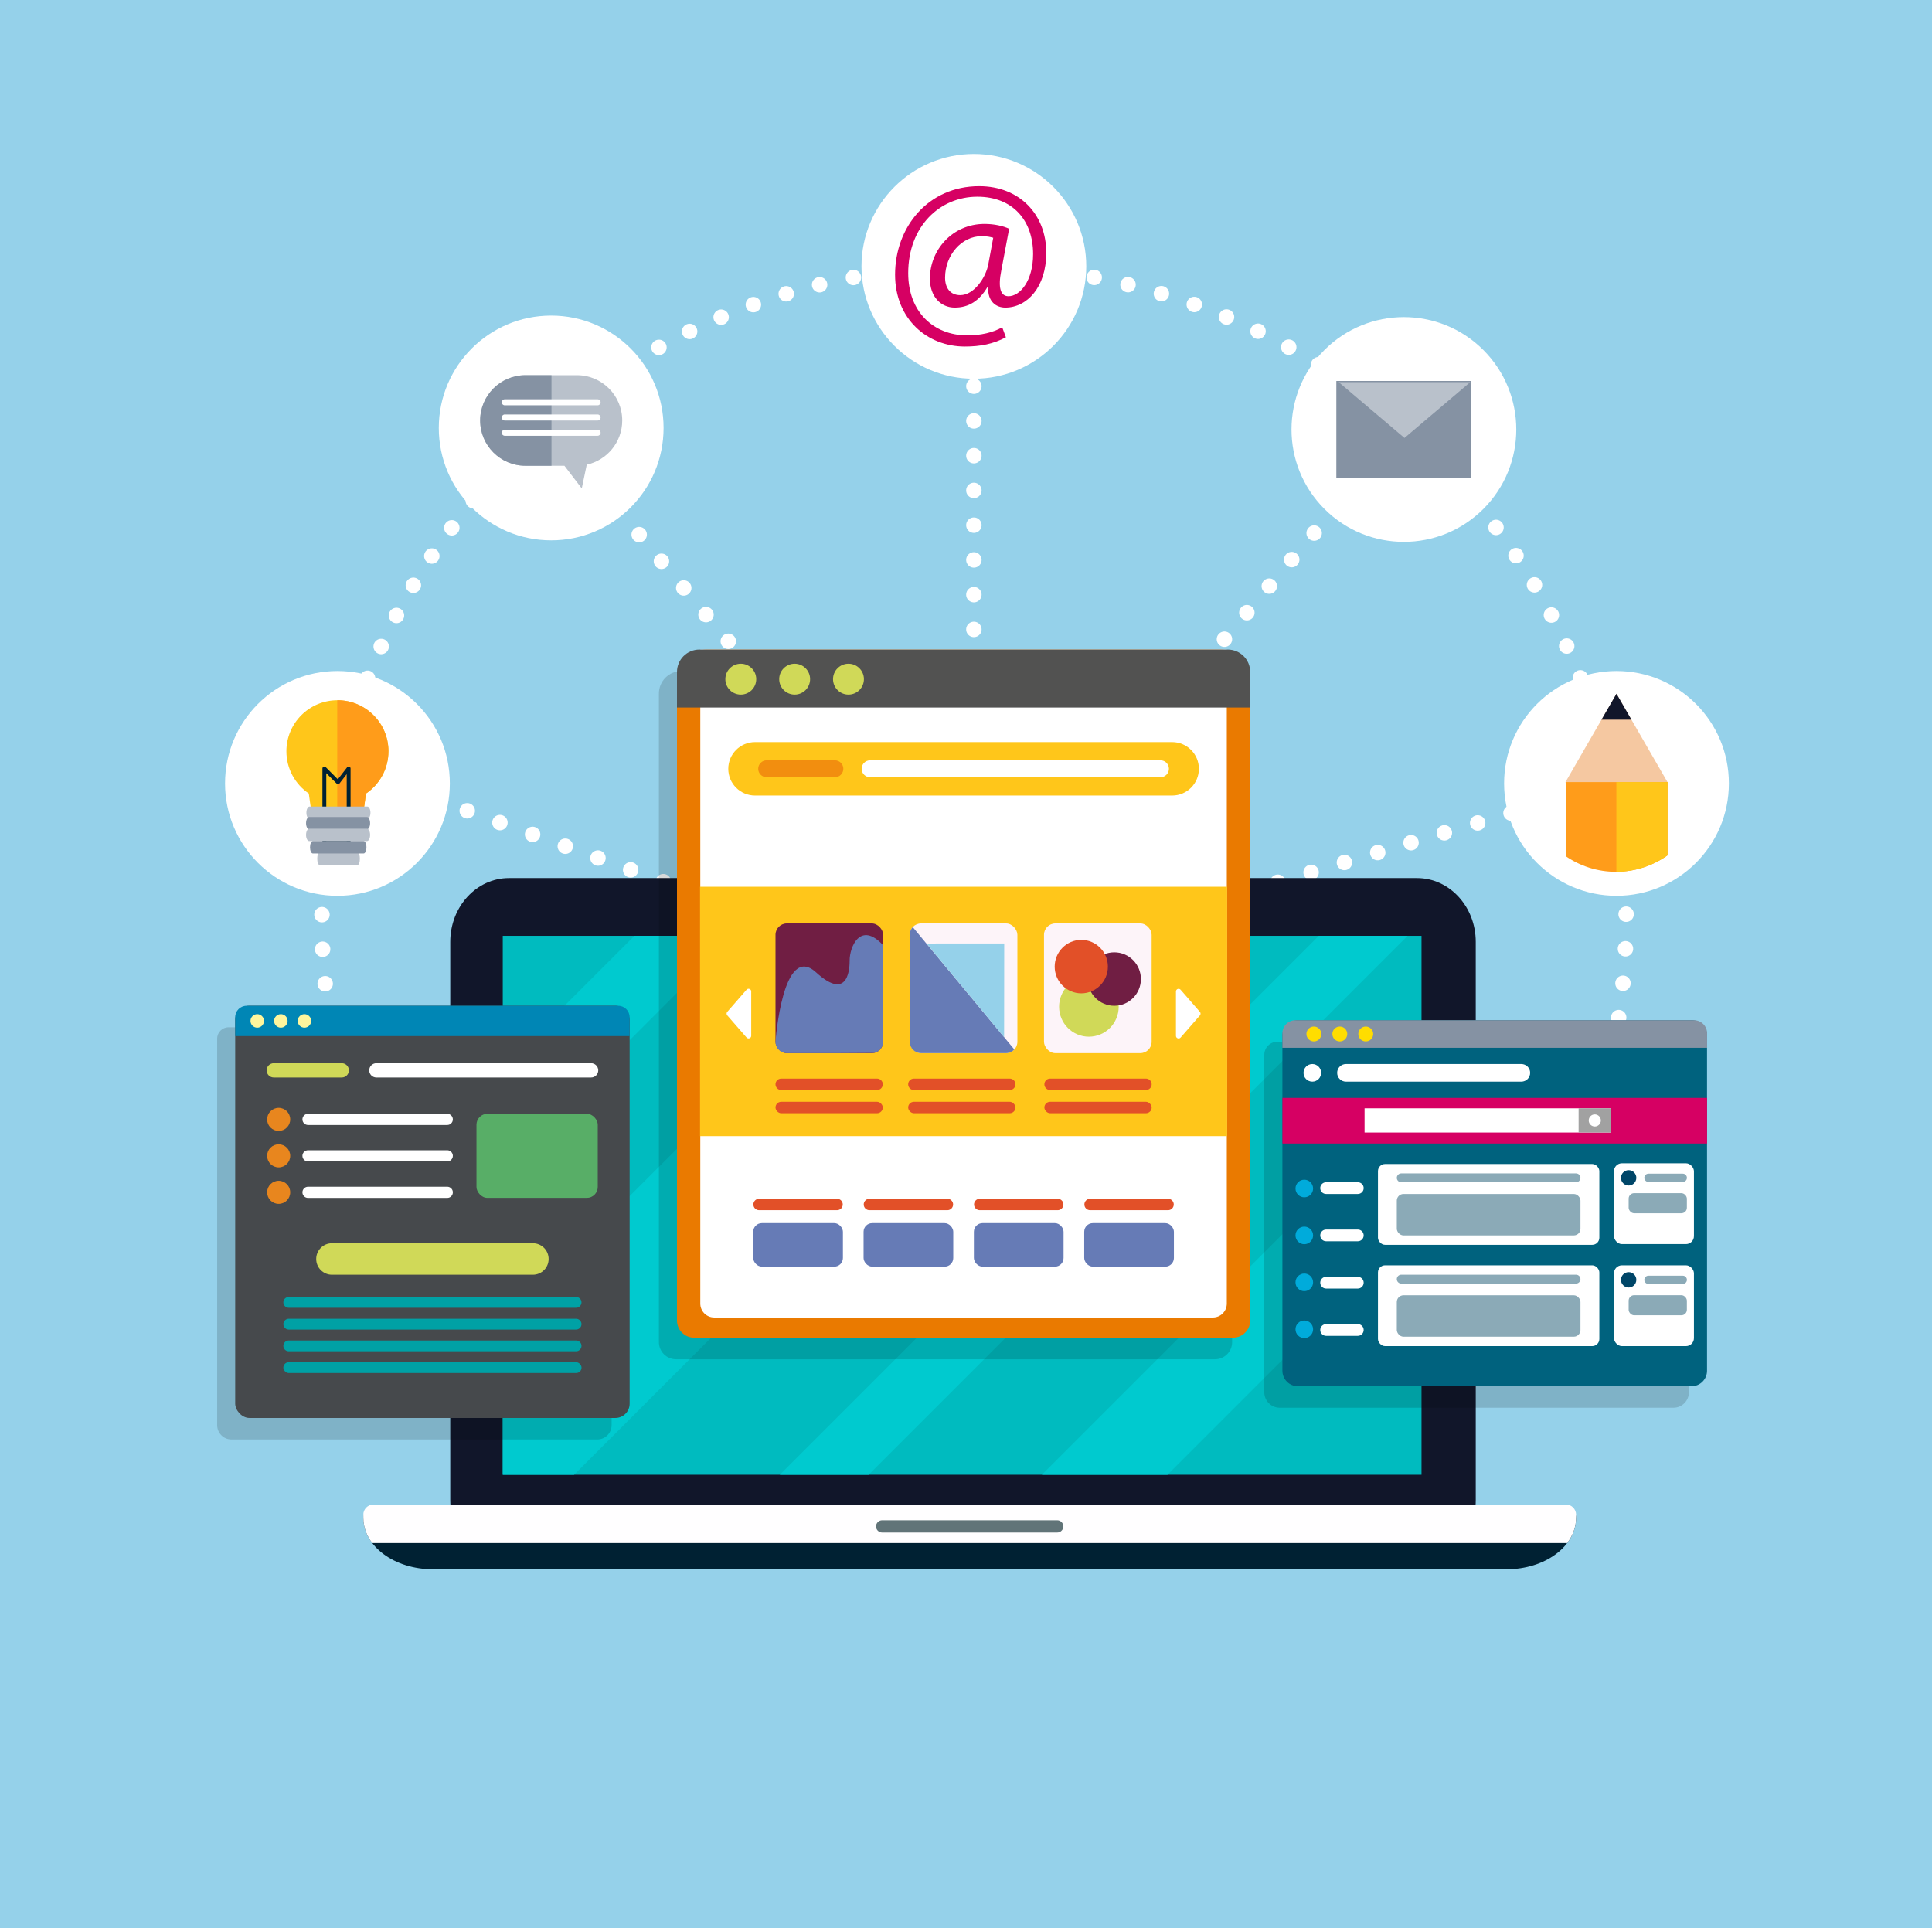 <?xml version="1.0" encoding="UTF-8"?> <svg xmlns="http://www.w3.org/2000/svg" viewBox="0 0 500.4 499.4"><defs><style>.cls-1{stroke:#002133;stroke-linejoin:round;}.cls-1,.cls-2,.cls-3,.cls-4,.cls-5{fill:none;}.cls-6{fill:#004668;}.cls-7{fill:#002133;}.cls-8{fill:#00cacf;}.cls-9{fill:#00bbbf;}.cls-10{fill:#00abdb;}.cls-11{fill:#00627e;}.cls-12{fill:#0086b5;}.cls-13{fill:#f28e0f;}.cls-14{fill:#f5c8a1;}.cls-15{fill:#e8861e;}.cls-16{fill:#ea7a00;}.cls-17{fill:#ff9c1a;}.cls-18{fill:#fff;}.cls-19{fill:#fd0;}.cls-20{fill:#fff69d;}.cls-21{fill:#fffeff;}.cls-22{fill:#ffc61a;}.cls-23{fill:#fdf4f9;}.cls-24{fill:#00a1a5;}.cls-25{fill:#a1a1a1;}.cls-26{fill:#8baab7;}.cls-27{fill:#667bb6;}.cls-28{fill:#b9c1cb;}.cls-29{fill:#8592a3;}.cls-30{fill:#d0d958;}.cls-31{fill:#d60063;}.cls-32{fill:#e25028;}.cls-33{fill:#11162a;}.cls-34{fill:#701e43;}.cls-35,.cls-36{fill:#95d1ea;}.cls-37{fill:#46494c;}.cls-38{fill:#58ae67;}.cls-39{fill:#617478;}.cls-40{fill:#525251;}.cls-2{stroke-dasharray:0 0 0 8.94;}.cls-2,.cls-3,.cls-4,.cls-5{stroke:#fff;stroke-linecap:round;stroke-miterlimit:10;stroke-width:4px;}.cls-36{mix-blend-mode:multiply;}.cls-4{stroke-dasharray:0 0 0 8.96;}.cls-5{stroke-dasharray:0 0 0 9;}.cls-41{opacity:.15;}.cls-42{isolation:isolate;}</style></defs><g class="cls-42"><g id="BACKGROUND"><rect class="cls-35" width="500.4" height="499.4"></rect></g><g id="OBJECTS"><g><g><line class="cls-3" x1="417.67" y1="272.4" x2="417.67" y2="272.4"></line><path class="cls-4" d="M419.25,263.58c1.28-8.38,1.94-16.95,1.94-25.69,0-93.29-75.62-168.91-168.91-168.91S83.38,144.61,83.38,237.9c0,10.28,.92,20.34,2.68,30.1"></path><line class="cls-3" x1="86.91" y1="272.4" x2="86.91" y2="272.4"></line><line class="cls-2" x1="95.85" y1="272.4" x2="413.2" y2="272.4"></line></g><g><line class="cls-5" x1="95.63" y1="200.83" x2="246.86" y2="255.51"></line><line class="cls-5" x1="142.47" y1="110.85" x2="256.06" y2="246.82"></line><line class="cls-5" x1="252.24" y1="64.03" x2="252.24" y2="239.17"></line><line class="cls-5" x1="363.61" y1="110.58" x2="260.1" y2="233.06"></line><line class="cls-5" x1="417.24" y1="202.92" x2="304.58" y2="236.35"></line></g></g><g><ellipse class="cls-36" cx="247.09" cy="405.12" rx="200.7" ry="19.34"></ellipse><g><path class="cls-33" d="M382.23,388.61c0,9.12-6.81,16.52-15.21,16.52H131.83c-8.4,0-15.21-7.4-15.21-16.52V243.96c0-9.12,6.81-16.52,15.21-16.52h235.19c8.4,0,15.21,7.4,15.21,16.52v144.65Z"></path><rect class="cls-9" x="130.22" y="242.4" width="237.96" height="139.6"></rect><g><path class="cls-7" d="M97.56,389.71c-1.91,0-3.45,1.55-3.45,3.45h0c0,7.36,8.05,13.32,17.99,13.32H390.23c9.94,0,17.99-5.96,17.99-13.32h0c0-1.91-1.55-3.45-3.45-3.45H97.56Z"></path><path class="cls-21" d="M96.75,389.71c-1.46,0-2.65,1.18-2.65,2.65v.81c0,2.37,.84,4.59,2.31,6.52H405.91c1.46-1.93,2.31-4.15,2.31-6.52v-.81c0-1.46-1.18-2.65-2.65-2.65H96.75Z"></path><path class="cls-39" d="M273.82,396.97h-45.33c-.88,0-1.59-.71-1.59-1.59h0c0-.88,.71-1.59,1.59-1.59h45.33c.88,0,1.59,.71,1.59,1.59h0c0,.88-.71,1.59-1.59,1.59Z"></path></g><g><polygon class="cls-8" points="230.51 242.4 130.22 342.69 130.22 382.01 148.68 382.01 288.29 242.4 230.51 242.4"></polygon><polygon class="cls-8" points="164.32 242.4 130.22 276.5 130.22 302.31 190.12 242.4 164.32 242.4"></polygon><polygon class="cls-8" points="341.58 242.4 201.97 382.01 224.97 382.01 364.58 242.4 341.58 242.4"></polygon><polygon class="cls-8" points="368.18 283.68 269.85 382.01 302.38 382.01 368.18 316.21 368.18 283.68"></polygon></g></g></g><g><path class="cls-41" d="M437.47,276.98v-3.75c0-1.88-1.52-3.4-3.4-3.4h-103.21c-1.88,0-3.4,1.52-3.4,3.4v3.75h0v12.97h0v11.82h0v58.86c0,2.22,1.8,4.01,4.01,4.01h101.96c2.22,0,4.01-1.8,4.01-4.01v-58.86h0v-11.82h0v-12.97h0Z"></path><g><path class="cls-11" d="M438.12,359.07h-101.96c-2.22,0-4.01-1.8-4.01-4.01v-86.85c0-2.18,1.77-3.95,3.95-3.95h102.08c2.18,0,3.95,1.77,3.95,3.95v86.85c0,2.22-1.8,4.01-4.01,4.01Z"></path><rect class="cls-31" x="332.15" y="284.38" width="109.99" height="11.82"></rect><g><path class="cls-29" d="M442.15,271.41h-110.01v-3.75c0-1.88,1.52-3.4,3.4-3.4h103.21c1.88,0,3.4,1.52,3.4,3.4v3.75Z"></path><g><path class="cls-19" d="M342.23,267.83c0-1.07-.86-1.93-1.93-1.93s-1.93,.86-1.93,1.93,.86,1.93,1.93,1.93,1.93-.86,1.93-1.93Z"></path><path class="cls-19" d="M348.95,267.83c0-1.07-.86-1.93-1.93-1.93s-1.93,.86-1.93,1.93,.86,1.93,1.93,1.93,1.93-.86,1.93-1.93Z"></path><path class="cls-19" d="M355.67,267.83c0-1.07-.86-1.93-1.93-1.93s-1.93,.86-1.93,1.93,.86,1.93,1.93,1.93,1.93-.86,1.93-1.93Z"></path></g></g><g><rect class="cls-18" x="353.43" y="287.08" width="63.81" height="6.27"></rect><rect class="cls-25" x="408.87" y="287.08" width="8.37" height="6.26"></rect><circle class="cls-18" cx="413.06" cy="290.22" r="1.57"></circle></g><g><path class="cls-18" d="M342.18,277.89c0-1.26-1.02-2.28-2.28-2.28s-2.28,1.02-2.28,2.28,1.02,2.28,2.28,2.28,2.28-1.02,2.28-2.28Z"></path><path class="cls-18" d="M394.04,280.17h-45.43c-1.26,0-2.28-1.02-2.28-2.28h0c0-1.26,1.02-2.28,2.28-2.28h45.43c1.26,0,2.28,1.02,2.28,2.28h0c0,1.26-1.02,2.28-2.28,2.28Z"></path></g><g><g><rect class="cls-18" x="356.9" y="301.51" width="57.34" height="20.93" rx="1.84" ry="1.84"></rect><g><rect class="cls-26" x="361.78" y="309.27" width="47.57" height="10.73" rx="1.72" ry="1.72"></rect><path class="cls-26" d="M408.2,306.24h-45.27c-.63,0-1.15-.51-1.15-1.15h0c0-.63,.51-1.15,1.15-1.15h45.27c.63,0,1.15,.51,1.15,1.15h0c0,.63-.51,1.15-1.15,1.15Z"></path></g></g><g><rect class="cls-18" x="356.9" y="327.75" width="57.34" height="20.93" rx="1.84" ry="1.84"></rect><g><rect class="cls-26" x="361.78" y="335.51" width="47.57" height="10.73" rx="1.73" ry="1.73"></rect><path class="cls-26" d="M408.2,332.48h-45.27c-.63,0-1.15-.51-1.15-1.15h0c0-.63,.51-1.15,1.15-1.15h45.27c.63,0,1.15,.51,1.15,1.15h0c0,.63-.51,1.15-1.15,1.15Z"></path></g></g><g><rect class="cls-18" x="418.03" y="301.32" width="20.71" height="20.93" rx="2.06" ry="2.06"></rect><g><g><path class="cls-26" d="M435.85,306.15h-8.89c-.59,0-1.07-.48-1.07-1.07h0c0-.59,.48-1.07,1.07-1.07h8.89c.59,0,1.07,.48,1.07,1.07h0c0,.59-.48,1.07-1.07,1.07Z"></path><rect class="cls-26" x="421.83" y="309.06" width="15.08" height="5.2" rx="1.42" ry="1.42"></rect></g><circle class="cls-6" cx="421.83" cy="305.09" r="1.99"></circle></g></g><g><rect class="cls-18" x="418.03" y="327.75" width="20.71" height="20.93" rx="2.06" ry="2.06"></rect><g><g><path class="cls-26" d="M435.85,332.58h-8.89c-.59,0-1.07-.48-1.07-1.07h0c0-.59,.48-1.07,1.07-1.07h8.89c.59,0,1.07,.48,1.07,1.07h0c0,.59-.48,1.07-1.07,1.07Z"></path><rect class="cls-26" x="421.83" y="335.49" width="15.08" height="5.2" rx="1.42" ry="1.42"></rect></g><circle class="cls-6" cx="421.83" cy="331.51" r="1.99"></circle></g></g><g><path class="cls-10" d="M340.1,307.85c0-1.26-1.02-2.28-2.28-2.28s-2.28,1.02-2.28,2.28,1.02,2.28,2.28,2.28,2.28-1.02,2.28-2.28Z"></path><path class="cls-10" d="M340.1,320c0-1.26-1.02-2.28-2.28-2.28s-2.28,1.02-2.28,2.28,1.02,2.28,2.28,2.28,2.28-1.02,2.28-2.28Z"></path><path class="cls-10" d="M340.1,332.16c0-1.26-1.02-2.28-2.28-2.28s-2.28,1.02-2.28,2.28,1.02,2.28,2.28,2.28,2.28-1.02,2.28-2.28Z"></path><path class="cls-10" d="M340.1,344.32c0-1.26-1.02-2.28-2.28-2.28s-2.28,1.02-2.28,2.28,1.02,2.28,2.28,2.28,2.28-1.02,2.28-2.28Z"></path><path class="cls-18" d="M351.68,309.27h-8.21c-.84,0-1.52-.68-1.52-1.52h0c0-.84,.68-1.52,1.52-1.52h8.21c.84,0,1.52,.68,1.52,1.52h0c0,.84-.68,1.52-1.52,1.52Z"></path><path class="cls-18" d="M351.68,321.52h-8.21c-.84,0-1.52-.68-1.52-1.52h0c0-.84,.68-1.52,1.52-1.52h8.21c.84,0,1.52,.68,1.52,1.52h0c0,.84-.68,1.52-1.52,1.52Z"></path><path class="cls-18" d="M351.68,333.77h-8.21c-.84,0-1.52-.68-1.52-1.52h0c0-.84,.68-1.52,1.52-1.52h8.21c.84,0,1.52,.68,1.52,1.52h0c0,.84-.68,1.52-1.52,1.52Z"></path><path class="cls-18" d="M351.68,346.02h-8.21c-.84,0-1.52-.68-1.52-1.52h0c0-.84,.68-1.52,1.52-1.52h8.21c.84,0,1.52,.68,1.52,1.52h0c0,.84-.68,1.52-1.52,1.52Z"></path></g></g></g></g><g><path class="cls-41" d="M155.45,266.09H59.2c-1.63,0-2.95,1.32-2.95,2.95v100.12c0,2.04,1.66,3.7,3.7,3.7h94.76c2.04,0,3.7-1.66,3.7-3.7v-100.12c0-1.63-1.32-2.95-2.95-2.95Z"></path><g><rect class="cls-37" x="60.92" y="260.51" width="102.16" height="106.78" rx="3.7" ry="3.7"></rect><g><path class="cls-12" d="M163.08,268.37H60.92v-4.9c0-1.63,1.32-2.95,2.95-2.95h96.25c1.63,0,2.95,1.32,2.95,2.95v4.9Z"></path><g><path class="cls-20" d="M68.38,264.44c0-.97-.79-1.75-1.75-1.75s-1.75,.79-1.75,1.75,.79,1.75,1.75,1.75,1.75-.79,1.75-1.75Z"></path><path class="cls-20" d="M74.49,264.44c0-.97-.79-1.75-1.75-1.75s-1.75,.79-1.75,1.75,.79,1.75,1.75,1.75,1.75-.79,1.75-1.75Z"></path><path class="cls-20" d="M80.6,264.44c0-.97-.79-1.75-1.75-1.75s-1.75,.79-1.75,1.75,.79,1.75,1.75,1.75,1.75-.79,1.75-1.75Z"></path></g></g><g><path class="cls-30" d="M88.52,279.1h-17.61c-1.02,0-1.85-.83-1.85-1.85h0c0-1.02,.83-1.85,1.85-1.85h17.61c1.02,0,1.85,.83,1.85,1.85h0c0,1.02-.83,1.85-1.85,1.85Z"></path><path class="cls-18" d="M153.1,279.1h-55.62c-1.02,0-1.85-.83-1.85-1.85h0c0-1.02,.83-1.85,1.85-1.85h55.62c1.02,0,1.85,.83,1.85,1.85h0c0,1.02-.83,1.85-1.85,1.85Z"></path></g><g><g><path class="cls-15" d="M75.17,289.95c0-1.65-1.34-2.99-2.99-2.99s-2.99,1.34-2.99,2.99,1.34,2.99,2.99,2.99,2.99-1.34,2.99-2.99Z"></path><path class="cls-15" d="M75.17,299.39c0-1.65-1.34-2.99-2.99-2.99s-2.99,1.34-2.99,2.99,1.34,2.99,2.99,2.99,2.99-1.34,2.99-2.99Z"></path><path class="cls-15" d="M75.17,308.84c0-1.65-1.34-2.99-2.99-2.99s-2.99,1.34-2.99,2.99,1.34,2.99,2.99,2.99,2.99-1.34,2.99-2.99Z"></path></g><g><path class="cls-18" d="M115.84,291.4h-36.06c-.8,0-1.45-.65-1.45-1.45h0c0-.8,.65-1.45,1.45-1.45h36.06c.8,0,1.45,.65,1.45,1.45h0c0,.8-.65,1.45-1.45,1.45Z"></path><path class="cls-18" d="M115.84,300.84h-36.06c-.8,0-1.45-.65-1.45-1.45h0c0-.8,.65-1.45,1.45-1.45h36.06c.8,0,1.45,.65,1.45,1.45h0c0,.8-.65,1.45-1.45,1.45Z"></path><path class="cls-18" d="M115.84,310.29h-36.06c-.8,0-1.45-.65-1.45-1.45h0c0-.8,.65-1.45,1.45-1.45h36.06c.8,0,1.45,.65,1.45,1.45h0c0,.8-.65,1.45-1.45,1.45Z"></path></g><rect class="cls-38" x="123.41" y="288.5" width="31.41" height="21.78" rx="2.83" ry="2.83"></rect></g><g><path class="cls-24" d="M149.21,338.75H74.79c-.77,0-1.4-.63-1.4-1.4h0c0-.77,.63-1.4,1.4-1.4h74.42c.77,0,1.4,.63,1.4,1.4h0c0,.77-.63,1.4-1.4,1.4Z"></path><path class="cls-24" d="M149.21,344.39H74.79c-.77,0-1.4-.63-1.4-1.4h0c0-.77,.63-1.4,1.4-1.4h74.42c.77,0,1.4,.63,1.4,1.4h0c0,.77-.63,1.4-1.4,1.4Z"></path><path class="cls-24" d="M149.21,350.02H74.79c-.77,0-1.4-.63-1.4-1.4h0c0-.77,.63-1.4,1.4-1.4h74.42c.77,0,1.4,.63,1.4,1.4h0c0,.77-.63,1.4-1.4,1.4Z"></path><rect class="cls-24" x="73.39" y="352.85" width="77.23" height="2.8" rx="1.4" ry="1.4"></rect></g><path class="cls-30" d="M138.02,330.19h-52.04c-2.26,0-4.08-1.83-4.08-4.08h0c0-2.26,1.83-4.08,4.08-4.08h52.04c2.26,0,4.08,1.83,4.08,4.08h0c0,2.26-1.83,4.08-4.08,4.08Z"></path></g></g><g><path class="cls-41" d="M313.32,173.83H176.47c-3.21,0-5.81,2.6-5.81,5.81v168c0,2.46,1.99,4.45,4.45,4.45h139.57c2.46,0,4.45-1.99,4.45-4.45V179.63c0-3.21-2.6-5.81-5.81-5.81Z"></path><g><path class="cls-16" d="M319.36,346.5H179.79c-2.46,0-4.45-1.99-4.45-4.45V176.05c0-4.31,3.49-7.8,7.8-7.8h132.86c4.31,0,7.8,3.49,7.8,7.8v166c0,2.46-1.99,4.45-4.45,4.45Z"></path><path class="cls-18" d="M314.15,341.27H184.99c-1.99,0-3.61-1.61-3.61-3.61V168.25h136.37v169.41c0,1.99-1.61,3.61-3.61,3.61Z"></path><path class="cls-40" d="M323.8,183.27H175.34v-9.21c0-3.21,2.6-5.81,5.81-5.81h136.85c3.21,0,5.81,2.6,5.81,5.81v9.21Z"></path><rect class="cls-22" x="181.31" y="229.69" width="136.52" height="64.59"></rect><g><path class="cls-18" d="M188.36,263c-.22-.26-.22-.64,0-.9l2.91-3.34,2.1-2.41c.41-.48,1.2-.18,1.2,.45v11.5c0,.63-.78,.92-1.2,.45l-2.1-2.41-2.91-3.34Z"></path><path class="cls-18" d="M310.79,262.11c.22,.26,.22,.64,0,.9l-2.91,3.34-2.1,2.41c-.41,.48-1.2,.18-1.2-.45v-11.5c0-.63,.78-.92,1.2-.45l2.1,2.41,2.91,3.34Z"></path></g><g><g><rect class="cls-34" x="200.86" y="239.19" width="27.88" height="33.6" rx="2.94" ry="2.94"></rect><path class="cls-27" d="M220.06,248.81c0,1.22,0,11-8.69,3.06-8.61-7.87-10.48,17.56-10.51,18,0,1.62,1.32,2.92,2.94,2.92h12.93l9.67-.06c1.2-.25,2.12-1.23,2.3-2.46l.04-25.43c-5.94-6.41-8.71,.53-8.68,3.97Z"></path></g><g><rect class="cls-23" x="235.63" y="239.19" width="27.88" height="33.6" rx="2.94" ry="2.94"></rect><path class="cls-27" d="M235.63,242.13v27.72c0,1.62,1.32,2.94,2.94,2.94h22c.85,0,1.61-.37,2.15-.95l-26.31-31.7c-.48,.52-.79,1.22-.79,1.99Z"></path><polygon class="cls-35" points="260.07 268.65 239.97 244.39 260.1 244.38 260.07 268.65"></polygon></g><g><rect class="cls-23" x="270.4" y="239.19" width="27.88" height="33.6" rx="2.94" ry="2.94"></rect><g><path class="cls-30" d="M289.75,260.77c0,4.29-3.46,7.76-7.72,7.76s-7.72-3.47-7.72-7.76,3.45-7.76,7.72-7.76,7.72,3.48,7.72,7.76Z"></path><path class="cls-34" d="M295.5,253.6c0,3.82-3.08,6.92-6.89,6.92s-6.89-3.1-6.89-6.92,3.09-6.93,6.89-6.93,6.89,3.1,6.89,6.93Z"></path><path class="cls-32" d="M286.95,250.38c0,3.82-3.09,6.92-6.89,6.92s-6.89-3.1-6.89-6.92,3.09-6.93,6.89-6.93,6.89,3.1,6.89,6.93Z"></path></g></g></g><g><path class="cls-22" d="M303.6,206.06h-108.05c-3.82,0-6.92-3.1-6.92-6.92h0c0-3.82,3.1-6.92,6.92-6.92h108.05c3.82,0,6.92,3.1,6.92,6.92h0c0,3.82-3.1,6.92-6.92,6.92Z"></path><g><path class="cls-18" d="M300.57,201.32h-75.21c-1.21,0-2.19-.98-2.19-2.19h0c0-1.21,.98-2.19,2.19-2.19h75.21c1.21,0,2.19,.98,2.19,2.19h0c0,1.21-.98,2.19-2.19,2.19Z"></path><path class="cls-13" d="M216.24,201.32h-17.67c-1.21,0-2.19-.98-2.19-2.19h0c0-1.21,.98-2.19,2.19-2.19h17.67c1.21,0,2.19,.98,2.19,2.19h0c0,1.21-.98,2.19-2.19,2.19Z"></path></g></g><g><path class="cls-32" d="M227.17,282.34h-24.83c-.82,0-1.48-.66-1.48-1.48h0c0-.82,.66-1.48,1.48-1.48h24.83c.82,0,1.48,.66,1.48,1.48h0c0,.82-.66,1.48-1.48,1.48Z"></path><path class="cls-32" d="M261.53,282.34h-24.83c-.82,0-1.48-.66-1.48-1.48h0c0-.82,.66-1.48,1.48-1.48h24.83c.82,0,1.48,.66,1.48,1.48h0c0,.82-.66,1.48-1.48,1.48Z"></path><path class="cls-32" d="M296.81,282.34h-24.83c-.82,0-1.48-.66-1.48-1.48h0c0-.82,.66-1.48,1.48-1.48h24.83c.82,0,1.48,.66,1.48,1.48h0c0,.82-.66,1.48-1.48,1.48Z"></path><rect class="cls-32" x="200.86" y="285.39" width="27.79" height="2.96" rx="1.48" ry="1.48"></rect><rect class="cls-32" x="235.22" y="285.39" width="27.79" height="2.96" rx="1.48" ry="1.48"></rect><rect class="cls-32" x="270.5" y="285.39" width="27.79" height="2.96" rx="1.48" ry="1.48"></rect></g><g><circle class="cls-30" cx="191.87" cy="175.92" r="4"></circle><path class="cls-30" d="M209.82,175.92c0-2.21-1.79-4-4-4s-4,1.79-4,4,1.79,4,4,4,4-1.79,4-4Z"></path><circle class="cls-30" cx="219.76" cy="175.92" r="4"></circle></g><g><g><rect class="cls-27" x="195.09" y="316.82" width="23.23" height="11.27" rx="2.23" ry="2.23"></rect><path class="cls-32" d="M216.8,313.47h-20.19c-.82,0-1.48-.66-1.48-1.48h0c0-.82,.66-1.48,1.48-1.48h20.19c.82,0,1.48,.66,1.48,1.48h0c0,.82-.66,1.48-1.48,1.48Z"></path></g><g><rect class="cls-27" x="223.67" y="316.82" width="23.23" height="11.27" rx="2.23" ry="2.23"></rect><path class="cls-32" d="M245.38,313.47h-20.19c-.82,0-1.48-.66-1.48-1.48h0c0-.82,.66-1.48,1.48-1.48h20.19c.82,0,1.48,.66,1.48,1.48h0c0,.82-.66,1.48-1.48,1.48Z"></path></g><g><rect class="cls-27" x="252.24" y="316.82" width="23.23" height="11.27" rx="2.23" ry="2.23"></rect><path class="cls-32" d="M273.95,313.47h-20.19c-.82,0-1.48-.66-1.48-1.48h0c0-.82,.66-1.48,1.48-1.48h20.19c.82,0,1.48,.66,1.48,1.48h0c0,.82-.66,1.48-1.48,1.48Z"></path></g><g><rect class="cls-27" x="280.82" y="316.82" width="23.23" height="11.27" rx="2.23" ry="2.23"></rect><path class="cls-32" d="M302.53,313.47h-20.19c-.82,0-1.48-.66-1.48-1.48h0c0-.82,.66-1.48,1.48-1.48h20.19c.82,0,1.48,.66,1.48,1.48h0c0,.82-.66,1.48-1.48,1.48Z"></path></g></g></g></g><g><circle class="cls-18" cx="87.4" cy="202.92" r="29.11"></circle><g><path class="cls-22" d="M100.62,194.6c0-7.3-5.92-13.22-13.22-13.22s-13.22,5.92-13.22,13.22c0,4.55,2.3,8.56,5.8,10.94l1.53,10.88,11.77,.09,1.52-10.96c3.51-2.38,5.81-6.39,5.81-10.95Z"></path><path class="cls-17" d="M87.4,181.38s-.03,0-.05,0v35.08l5.93,.04,1.52-10.96c3.51-2.38,5.81-6.39,5.81-10.95,0-7.3-5.92-13.22-13.22-13.22Z"></path><polygon class="cls-1" points="90.3 218.32 84.01 218.32 84.01 199.06 87.55 202.61 90.3 199.06 90.3 218.32"></polygon><g><path class="cls-28" d="M95.95,210.52c0,.88-.37,1.6-.82,1.6h-14.95c-.45,0-.82-.72-.82-1.6h0c0-.89,.37-1.61,.82-1.61h14.95c.45,0,.82,.72,.82,1.61h0Z"></path><path class="cls-29" d="M95.86,213.22c0,.89-.37,1.6-.82,1.6h-14.95c-.45,0-.82-.72-.82-1.6h0c0-.89,.37-1.6,.82-1.6h14.95c.45,0,.82,.72,.82,1.6h0Z"></path><path class="cls-28" d="M95.86,216.26c0,.88-.37,1.6-.82,1.6h-14.95c-.45,0-.82-.72-.82-1.6h0c0-.89,.37-1.61,.82-1.61h14.95c.45,0,.82,.72,.82,1.61h0Z"></path><path class="cls-28" d="M93.21,222.42c0,.89-.24,1.6-.54,1.6h-9.95c-.3,0-.55-.72-.55-1.6h0c0-.88,.24-1.6,.55-1.6h9.95c.3,0,.54,.72,.54,1.6h0Z"></path><path class="cls-29" d="M94.91,219.46c0,.89-.32,1.61-.72,1.61h-13.17c-.4,0-.72-.72-.72-1.61h0c0-.88,.32-1.6,.72-1.6h13.17c.4,0,.72,.72,.72,1.6h0Z"></path></g></g></g><g><circle class="cls-18" cx="142.76" cy="110.85" r="29.11"></circle><g><g><path class="cls-28" d="M161.16,108.91c0-6.48-5.25-11.73-11.73-11.73h-13.33c-6.48,0-11.73,5.25-11.73,11.73s5.25,11.73,11.73,11.73h10.09l4.49,5.87,1.29-6.15c5.26-1.16,9.19-5.84,9.19-11.45Z"></path><path class="cls-29" d="M142.84,97.18h-6.75c-6.48,0-11.73,5.25-11.73,11.73s5.25,11.73,11.73,11.73h6.75v-23.47Z"></path></g><g><path class="cls-18" d="M154.78,103.42h-24.05c-.43,0-.78,.35-.78,.78h0c0,.43,.35,.78,.78,.78h24.05c.43,0,.78-.35,.78-.78h0c0-.43-.35-.78-.78-.78Z"></path><path class="cls-18" d="M154.78,107.36h-24.05c-.43,0-.78,.35-.78,.78h0c0,.43,.35,.78,.78,.78h24.05c.43,0,.78-.35,.78-.78h0c0-.43-.35-.78-.78-.78Z"></path><path class="cls-18" d="M154.78,111.31h-24.05c-.43,0-.78,.35-.78,.78h0c0,.43,.35,.78,.78,.78h24.05c.43,0,.78-.35,.78-.78h0c0-.43-.35-.78-.78-.78Z"></path></g></g></g><g><circle class="cls-18" cx="252.24" cy="68.99" r="29.11"></circle><path class="cls-31" d="M260.53,87.37c-3.28,1.73-6.62,2.39-10.62,2.39-9.79,0-18.08-7.16-18.08-18.62,0-12.29,8.53-22.92,21.79-22.92,10.39,0,17.37,7.28,17.37,17.25,0,8.95-5.01,14.2-10.62,14.2-2.39,0-4.6-1.61-4.42-5.25h-.24c-2.09,3.52-4.83,5.25-8.42,5.25s-6.44-2.81-6.44-7.52c0-7.4,5.84-14.15,14.14-14.15,2.57,0,4.83,.54,6.38,1.25l-2.03,10.8c-.9,4.54-.18,6.62,1.79,6.68,3.05,.06,6.45-4,6.45-10.92,0-8.65-5.2-14.86-14.45-14.86-9.72,0-17.9,7.7-17.9,19.81,0,9.97,6.51,16.11,15.33,16.11,3.4,0,6.57-.71,9.02-2.09l.95,2.57Zm-3.28-25.78c-.6-.18-1.61-.42-2.98-.42-5.25,0-9.49,4.95-9.49,10.75,0,2.62,1.31,4.53,3.94,4.53,3.46,0,6.63-4.42,7.28-8.12l1.25-6.75Z"></path></g><g><circle class="cls-18" cx="363.61" cy="111.25" r="29.11" transform="translate(27.84 289.69) rotate(-45)"></circle><g><rect class="cls-29" x="346.12" y="98.68" width="34.98" height="25.12"></rect><polygon class="cls-28" points="363.77 113.44 355.25 106.21 346.73 98.98 363.77 98.98 380.8 98.98 372.29 106.21 363.77 113.44"></polygon></g></g><g><circle class="cls-18" cx="418.68" cy="202.92" r="29.11"></circle><g><g><polygon class="cls-14" points="418.68 179.7 425.3 191.17 431.93 202.65 418.68 202.65 405.43 202.65 412.05 191.17 418.68 179.7"></polygon><polygon class="cls-33" points="414.8 186.41 418.68 186.41 422.55 186.41 418.68 179.7 414.8 186.41"></polygon></g><path class="cls-17" d="M405.53,221.77c3.7,2.55,8.19,4.05,13.03,4.05s9.58-1.59,13.34-4.27v-18.98h-26.37v19.2Z"></path><path class="cls-22" d="M418.65,202.57v23.25c4.94-.02,9.51-1.6,13.25-4.27v-18.98h-13.25Z"></path></g></g></g></g></svg> 